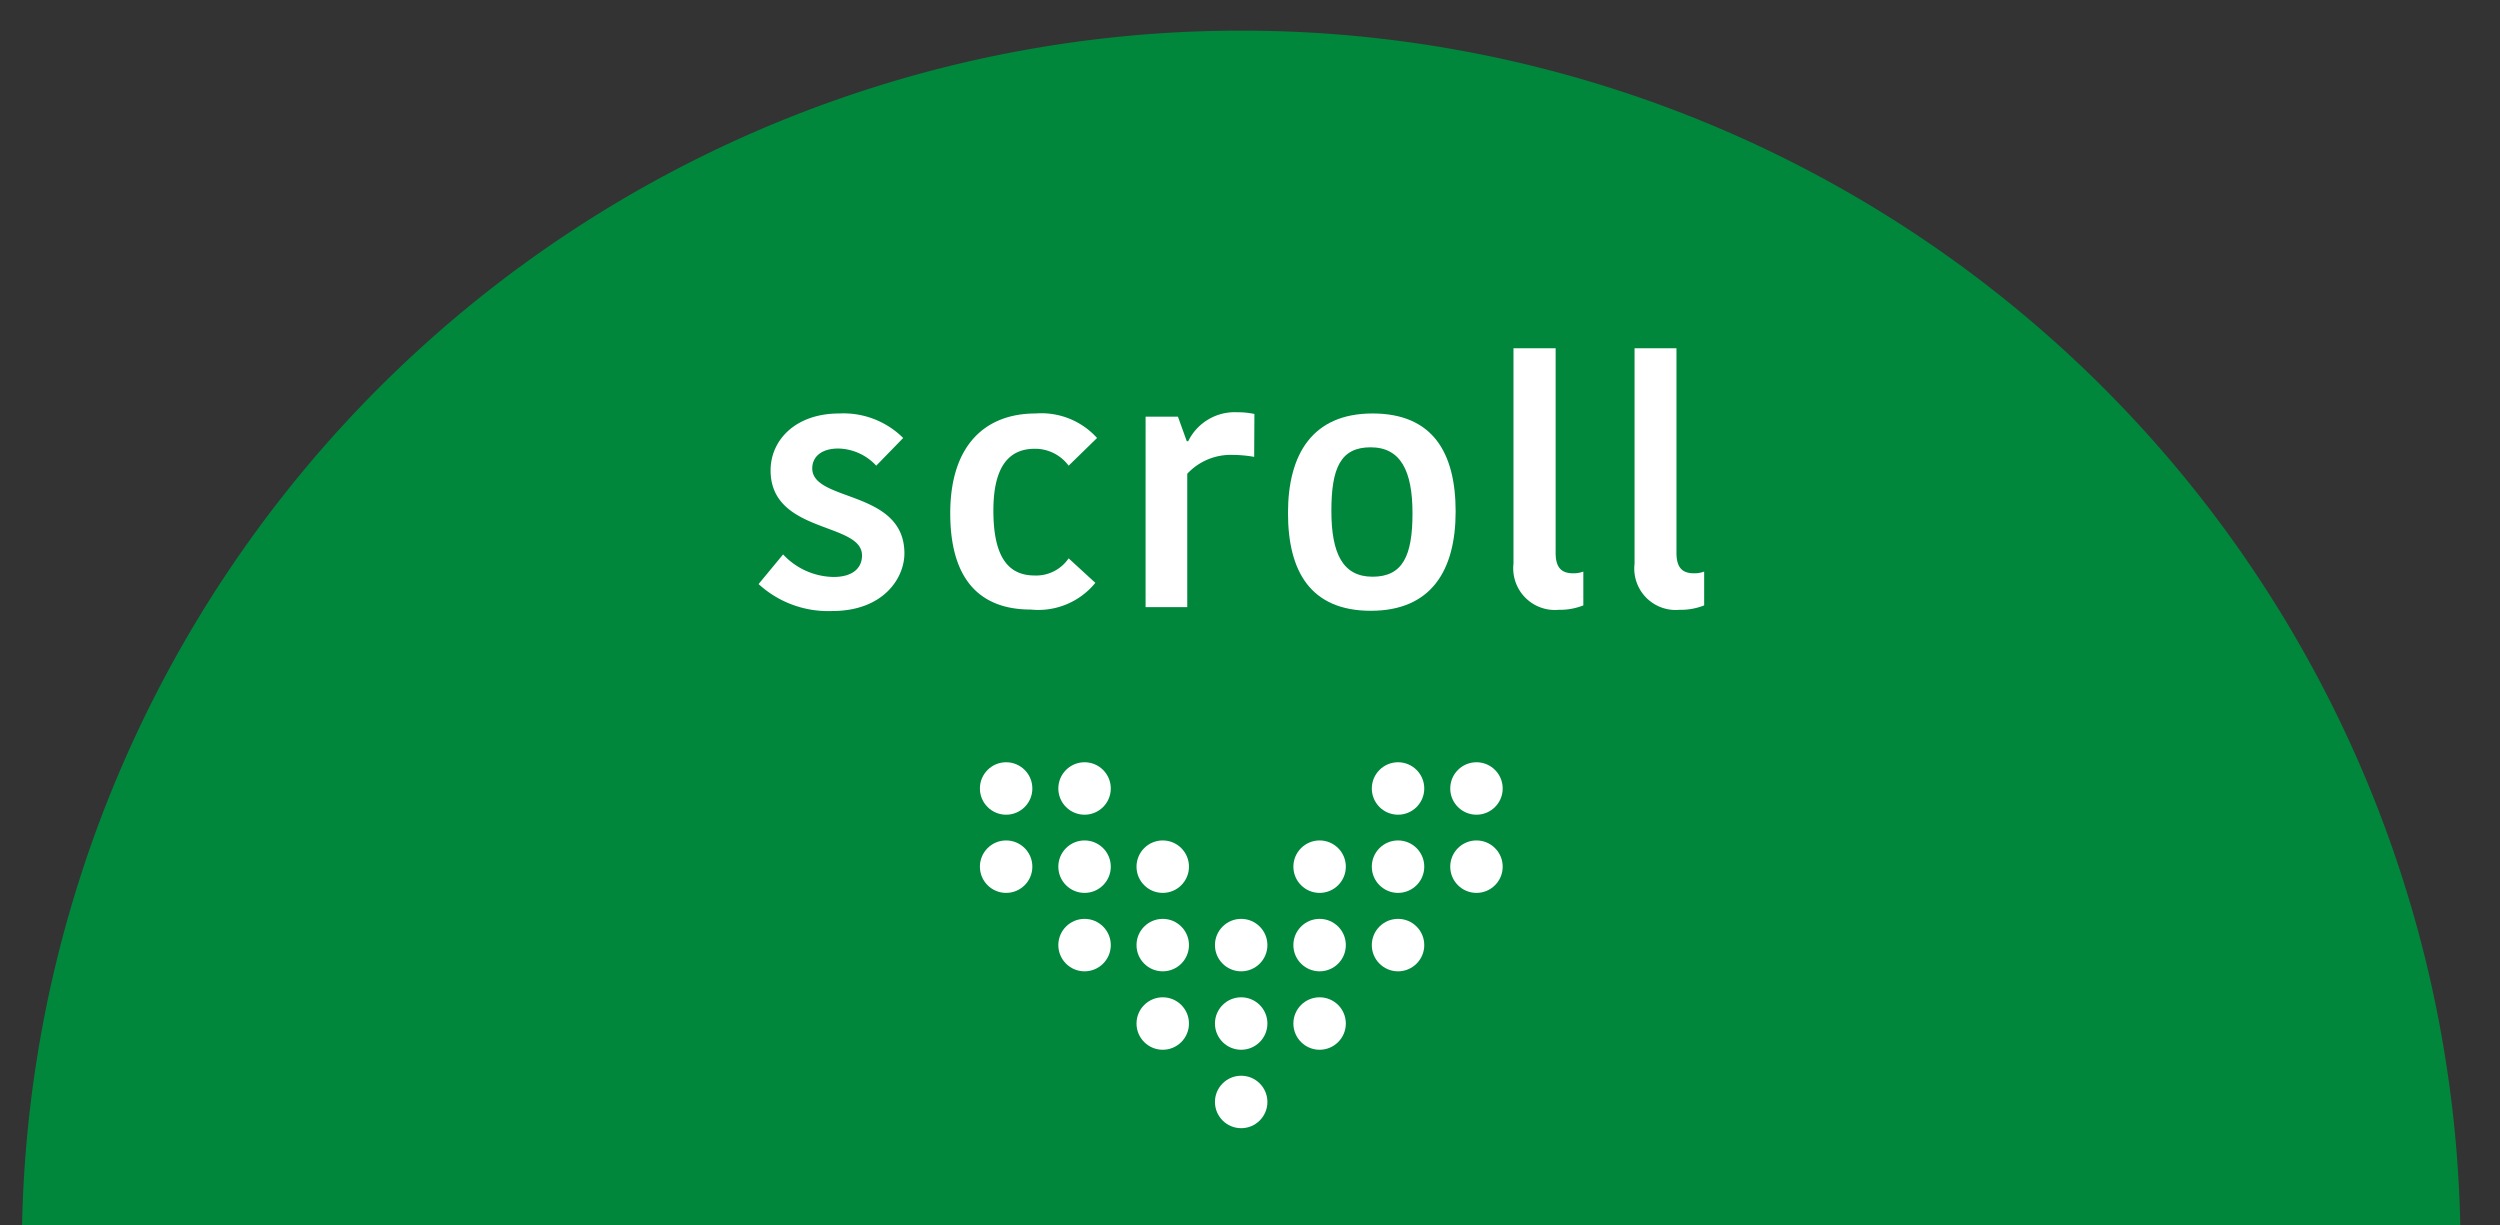 <svg id="レイヤー_1" data-name="レイヤー 1" xmlns="http://www.w3.org/2000/svg" viewBox="0 0 102 50"><rect x="0" y="0" width="102" height="50" fill="#333333" stroke="none"/><defs><style>.cls-1{fill:#00873c;}.cls-2{fill:#fff;}</style></defs><title>アートボード 30 のコピー 4</title><path class="cls-1" d="M.89,51a49.75,49.75,0,0,1,99.5,0Z"/><circle class="cls-2" cx="41.05" cy="32.17" r="1.07"/><circle class="cls-2" cx="44.25" cy="32.17" r="1.07"/><circle class="cls-2" cx="57.04" cy="32.17" r="1.07"/><circle class="cls-2" cx="60.24" cy="32.17" r="1.07"/><circle class="cls-2" cx="41.05" cy="35.36" r="1.07"/><circle class="cls-2" cx="44.25" cy="35.36" r="1.07"/><circle class="cls-2" cx="47.44" cy="35.36" r="1.07"/><circle class="cls-2" cx="53.84" cy="35.36" r="1.07"/><circle class="cls-2" cx="57.04" cy="35.36" r="1.07"/><circle class="cls-2" cx="60.24" cy="35.36" r="1.07"/><circle class="cls-2" cx="44.25" cy="38.56" r="1.07"/><circle class="cls-2" cx="47.44" cy="38.56" r="1.07"/><circle class="cls-2" cx="50.64" cy="38.56" r="1.07"/><circle class="cls-2" cx="53.84" cy="38.56" r="1.07"/><circle class="cls-2" cx="57.04" cy="38.56" r="1.07"/><circle class="cls-2" cx="47.44" cy="41.76" r="1.07"/><circle class="cls-2" cx="50.64" cy="41.76" r="1.07"/><circle class="cls-2" cx="53.84" cy="41.76" r="1.07"/><circle class="cls-2" cx="50.64" cy="44.96" r="1.07"/><path class="cls-2" d="M31.44,19.19c0-1.22,1-2.32,2.8-2.32a3.45,3.45,0,0,1,2.61,1L35.75,19a2.16,2.16,0,0,0-1.55-.7c-.7,0-1.06.35-1.06.81,0,1.38,3.76.86,3.76,3.47,0,1-.85,2.35-2.95,2.35a4.2,4.2,0,0,1-3-1.1l1-1.21a2.87,2.87,0,0,0,2.06.92c.81,0,1.16-.39,1.16-.87C35.19,21.29,31.44,21.79,31.44,19.19Z"/><path class="cls-2" d="M42.25,16.87a3.06,3.06,0,0,1,2.51,1L43.6,19a1.7,1.7,0,0,0-1.38-.69c-1,0-1.69.65-1.69,2.52s.59,2.65,1.68,2.65a1.6,1.6,0,0,0,1.39-.7l1.09,1a3,3,0,0,1-2.63,1.09c-2,0-3.29-1.13-3.29-3.93S40.22,16.87,42.25,16.87Z"/><path class="cls-2" d="M51.17,18.64a5.24,5.24,0,0,0-.88-.08,2.42,2.42,0,0,0-1.85.77v5.44h-1.7V17h1.32l.36,1h.06a2.11,2.11,0,0,1,2-1.18,3.29,3.29,0,0,1,.7.07Z"/><path class="cls-2" d="M52.55,20.93c0-2.4,1-4.06,3.45-4.06s3.39,1.59,3.39,4-1,4.05-3.46,4.05S52.55,23.31,52.55,20.93ZM56,23.53c1.23,0,1.63-.85,1.63-2.59s-.49-2.69-1.71-2.69-1.6.84-1.6,2.59S54.79,23.53,56,23.53Z"/><path class="cls-2" d="M63.47,14.21v8.35c0,.61.25.83.71.83a1.1,1.1,0,0,0,.42-.07V24.7a2.58,2.58,0,0,1-1,.18A1.7,1.7,0,0,1,61.75,23V14.21Z"/><path class="cls-2" d="M68.4,14.21v8.35c0,.61.25.83.71.83a1.1,1.1,0,0,0,.42-.07V24.7a2.58,2.58,0,0,1-1,.18A1.69,1.69,0,0,1,66.69,23V14.21Z"/></svg>